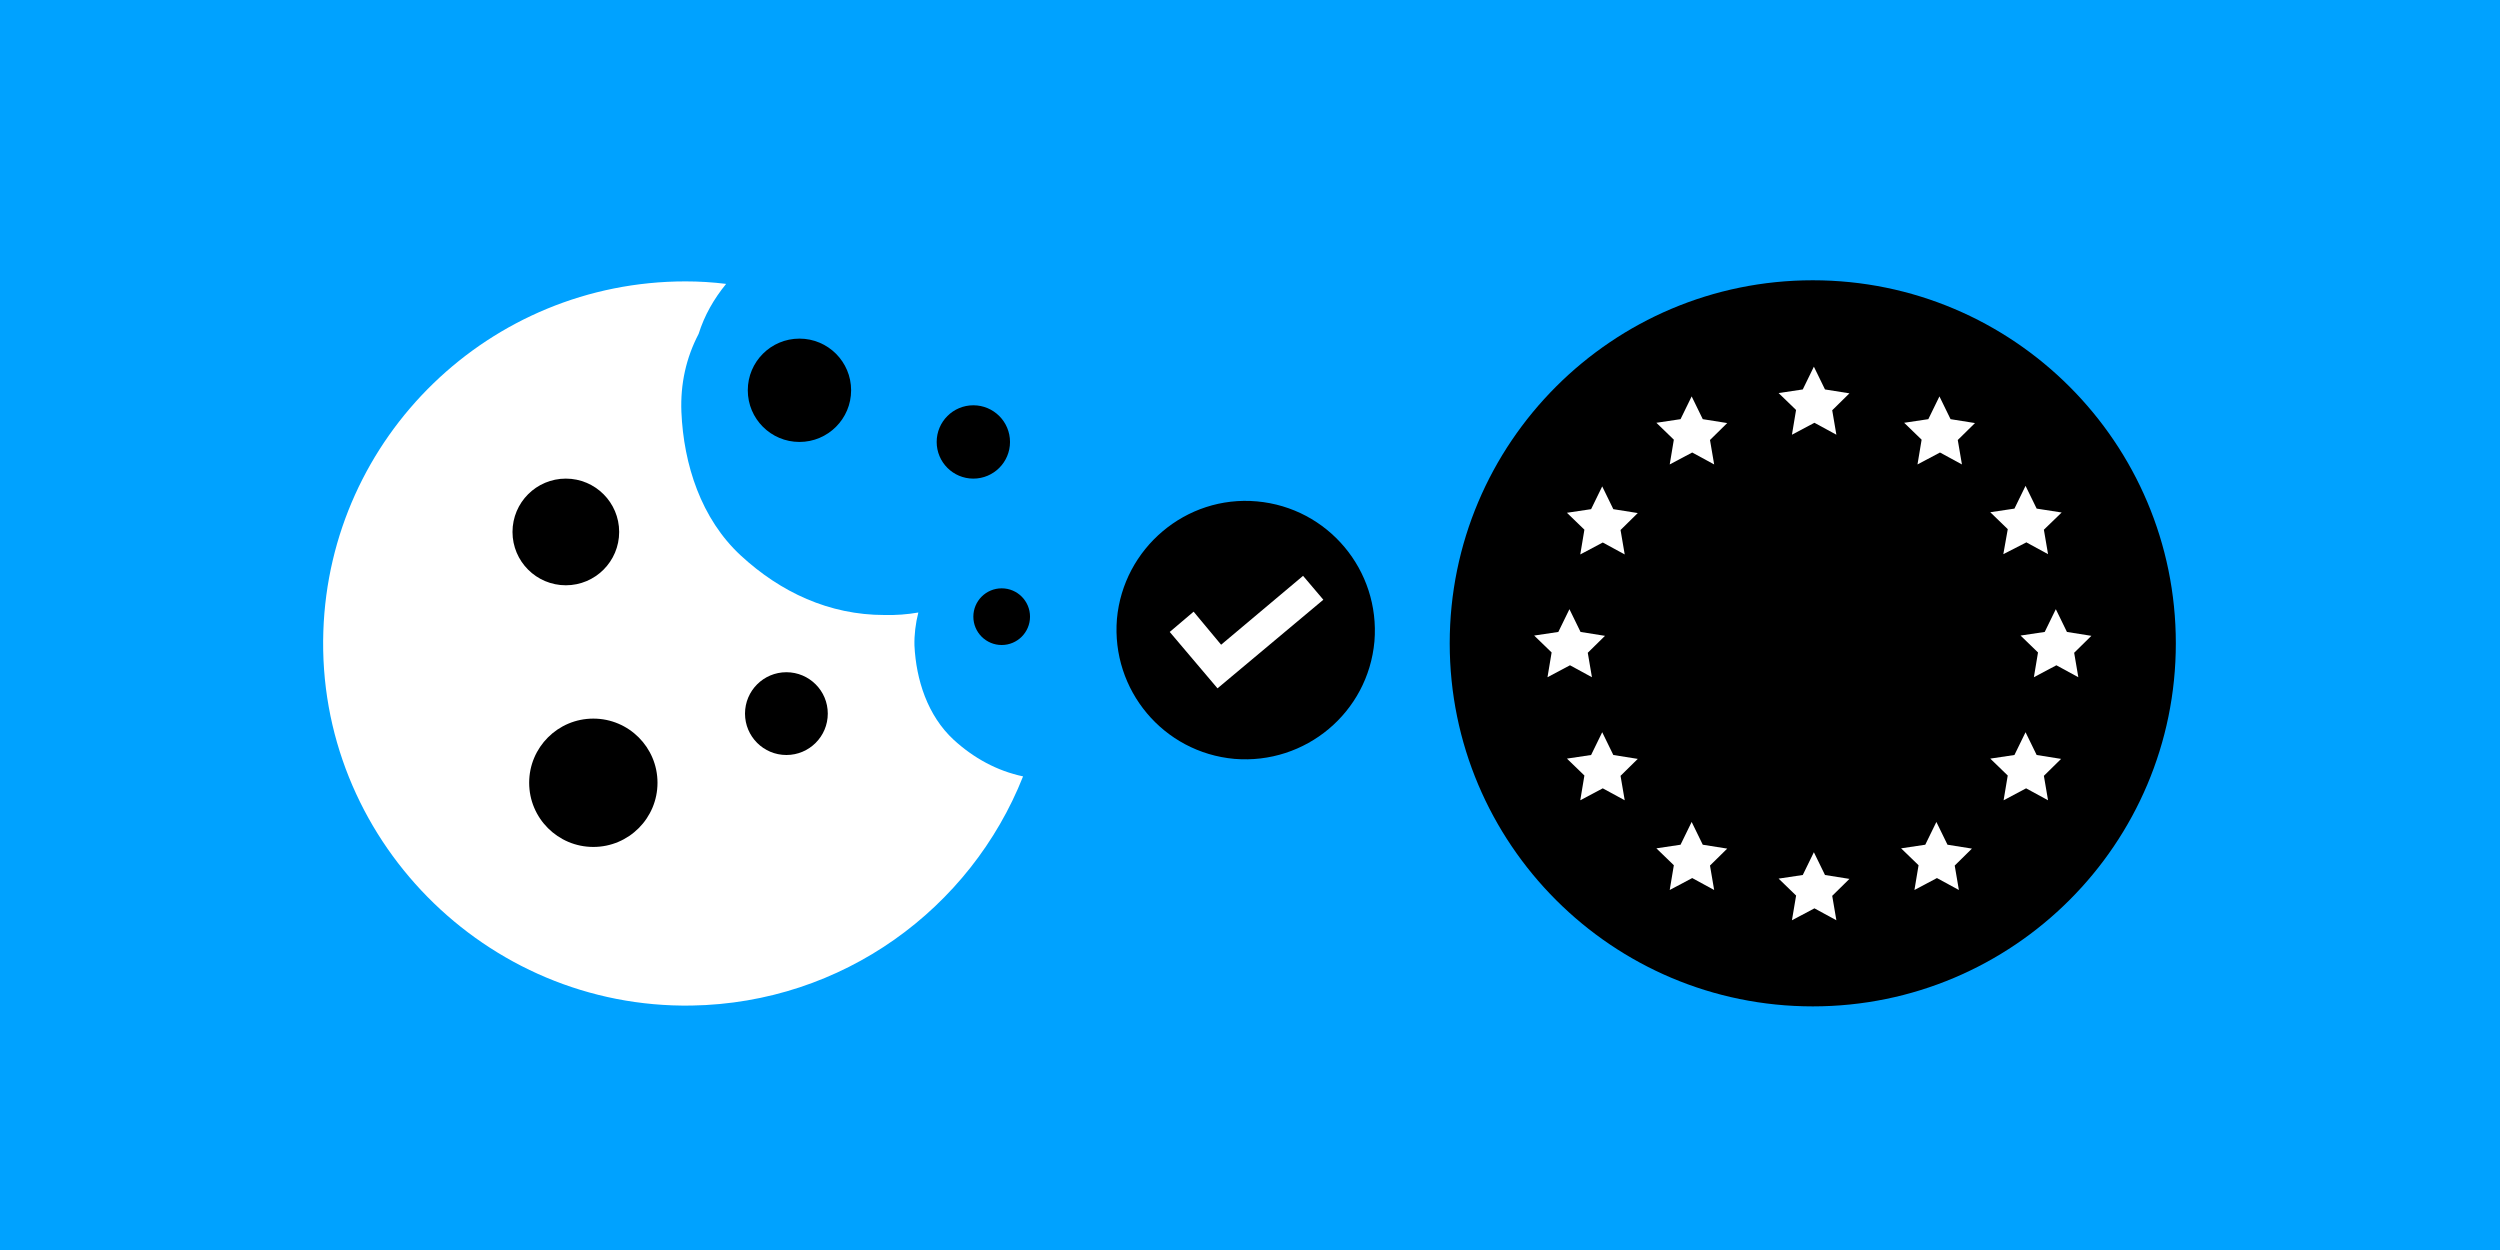 <svg width="900" height="450" viewBox="0 0 900 450" fill="none" xmlns="http://www.w3.org/2000/svg">
<rect x="0" y="0" width="900" height="450" fill="#333333" stroke="none"/>
<g clip-path="url(#clip0_1066_67155)">
<path d="M900 0H0V450H900V0Z" fill="#00A2FF"/>
<path d="M343.303 266.301C333.903 257.601 329.803 244.701 329.203 232.401C329.103 228.601 329.603 224.401 330.603 220.501C326.603 221.201 322.503 221.501 318.403 221.401C298.503 221.401 281.003 213.201 266.703 200.001C252.403 186.801 246.103 167.201 245.303 148.301C244.903 138.201 247.003 128.801 251.503 120.201C253.603 113.501 257.003 107.601 261.403 102.201C256.603 101.601 251.703 101.301 246.803 101.301C176.203 101.301 118.703 157.301 116.403 227.301C113.903 301.401 174.703 363.201 249.003 362.001C303.303 361.101 349.403 327.201 368.303 279.501C358.903 277.501 350.503 272.901 343.303 266.301Z" fill="white"/>
<path d="M203.7 210.701C214.304 210.701 222.9 202.105 222.9 191.501C222.9 180.897 214.304 172.301 203.7 172.301C193.096 172.301 184.5 180.897 184.5 191.501C184.5 202.105 193.096 210.701 203.7 210.701Z" fill="black"/>
<path d="M283.103 271.8C291.332 271.8 298.003 265.129 298.003 256.9C298.003 248.671 291.332 242 283.103 242C274.874 242 268.203 248.671 268.203 256.9C268.203 265.129 274.874 271.8 283.103 271.8Z" fill="black"/>
<path d="M213.6 304.899C226.358 304.899 236.7 294.557 236.7 281.799C236.7 269.041 226.358 258.699 213.6 258.699C200.842 258.699 190.5 269.041 190.5 281.799C190.5 294.557 200.842 304.899 213.6 304.899Z" fill="black"/>
<path d="M287.803 159.102C298.076 159.102 306.403 150.775 306.403 140.502C306.403 130.23 298.076 121.902 287.803 121.902C277.531 121.902 269.203 130.23 269.203 140.502C269.203 150.775 277.531 159.102 287.803 159.102Z" fill="black"/>
<path d="M350.403 172.302C357.693 172.302 363.603 166.393 363.603 159.102C363.603 151.812 357.693 145.902 350.403 145.902C343.113 145.902 337.203 151.812 337.203 159.102C337.203 166.393 343.113 172.302 350.403 172.302Z" fill="black"/>
<path d="M360.606 232.201C366.24 232.201 370.806 227.634 370.806 222.001C370.806 216.367 366.24 211.801 360.606 211.801C354.973 211.801 350.406 216.367 350.406 222.001C350.406 227.634 354.973 232.201 360.606 232.201Z" fill="black"/>
<path d="M452.498 180.499C478.098 182.799 496.898 205.299 494.798 230.899C492.498 256.499 469.998 275.299 444.398 273.199C418.798 270.899 399.998 248.399 402.098 222.799C404.398 197.399 426.898 178.199 452.498 180.499Z" fill="black"/>
<path d="M421.102 227.501L429.702 220.201L439.602 232.101L469.102 207.301L476.402 215.901L438.302 247.801L421.102 227.501Z" fill="white"/>
<path d="M652.598 362.298C724.782 362.298 783.298 303.782 783.298 231.598C783.298 159.415 724.782 100.898 652.598 100.898C580.415 100.898 521.898 159.415 521.898 231.598C521.898 303.782 580.415 362.298 652.598 362.298Z" fill="black"/>
<path d="M646.597 322.4L640.297 316.3L648.997 315L652.997 306.8L656.997 315L665.797 316.4L659.597 322.5L661.097 331.3L653.197 327L645.097 331.3L646.597 322.4ZM602.597 311.5L596.297 305.4L604.997 304.1L608.997 295.9L612.997 304.1L621.797 305.5L615.597 311.6L617.097 320.4L609.197 316.1L601.097 320.4L602.597 311.4V311.5ZM690.697 311.5L684.397 305.4L693.097 304.1L697.097 295.9L701.097 304.1L709.897 305.5L703.697 311.6L705.197 320.4L697.297 316.1L689.197 320.4L690.697 311.4V311.5ZM570.397 279.2L564.097 273.1L572.797 271.8L576.797 263.6L580.797 271.8L589.597 273.2L583.397 279.3L584.897 288.1L576.997 283.8L568.897 288.1L570.397 279.1V279.2ZM722.797 279.2L716.497 273.1L725.197 271.8L729.197 263.6L733.197 271.8L741.997 273.2L735.797 279.3L737.297 288.1L729.397 283.8L721.297 288.1L722.797 279.1V279.2ZM733.697 234.9L727.397 228.8L736.097 227.5L740.097 219.3L744.097 227.5L752.897 228.9L746.697 235L748.197 243.8L740.297 239.5L732.197 243.8L733.697 234.8V234.9ZM558.597 234.9L552.297 228.8L560.997 227.5L564.997 219.3L568.997 227.5L577.797 228.9L571.597 235L573.097 243.8L565.197 239.5L557.097 243.8L558.597 234.8V234.9ZM729.397 195.3L721.197 199.5L722.797 190.5L716.497 184.4L725.197 183.1L729.197 174.9L733.197 183.1L742.197 184.5L735.797 190.7L737.297 199.5L729.397 195.2V195.3ZM570.397 190.7L564.097 184.6L572.797 183.3L576.797 175.1L580.797 183.3L589.597 184.7L583.397 190.8L584.897 199.6L576.997 195.3L568.897 199.6L570.397 190.6V190.7ZM691.797 158.3L685.497 152.2L694.197 150.9L698.197 142.7L702.197 150.9L710.997 152.3L704.797 158.4L706.297 167.2L698.397 162.9L690.297 167.2L691.797 158.2V158.3ZM602.597 158.3L596.297 152.2L604.997 150.9L608.997 142.7L612.997 150.9L621.797 152.3L615.597 158.4L617.097 167.2L609.197 162.9L601.097 167.2L602.597 158.2V158.3ZM646.597 147.6L640.297 141.5L648.997 140.2L652.997 132L656.997 140.2L665.797 141.6L659.597 147.7L661.097 156.5L653.197 152.2L645.097 156.5L646.597 147.5V147.6Z" fill="white"/>
</g>
<defs>
<clipPath id="clip0_1066_67155">
<rect width="900" height="450" fill="white"/>
</clipPath>
</defs>
</svg>
